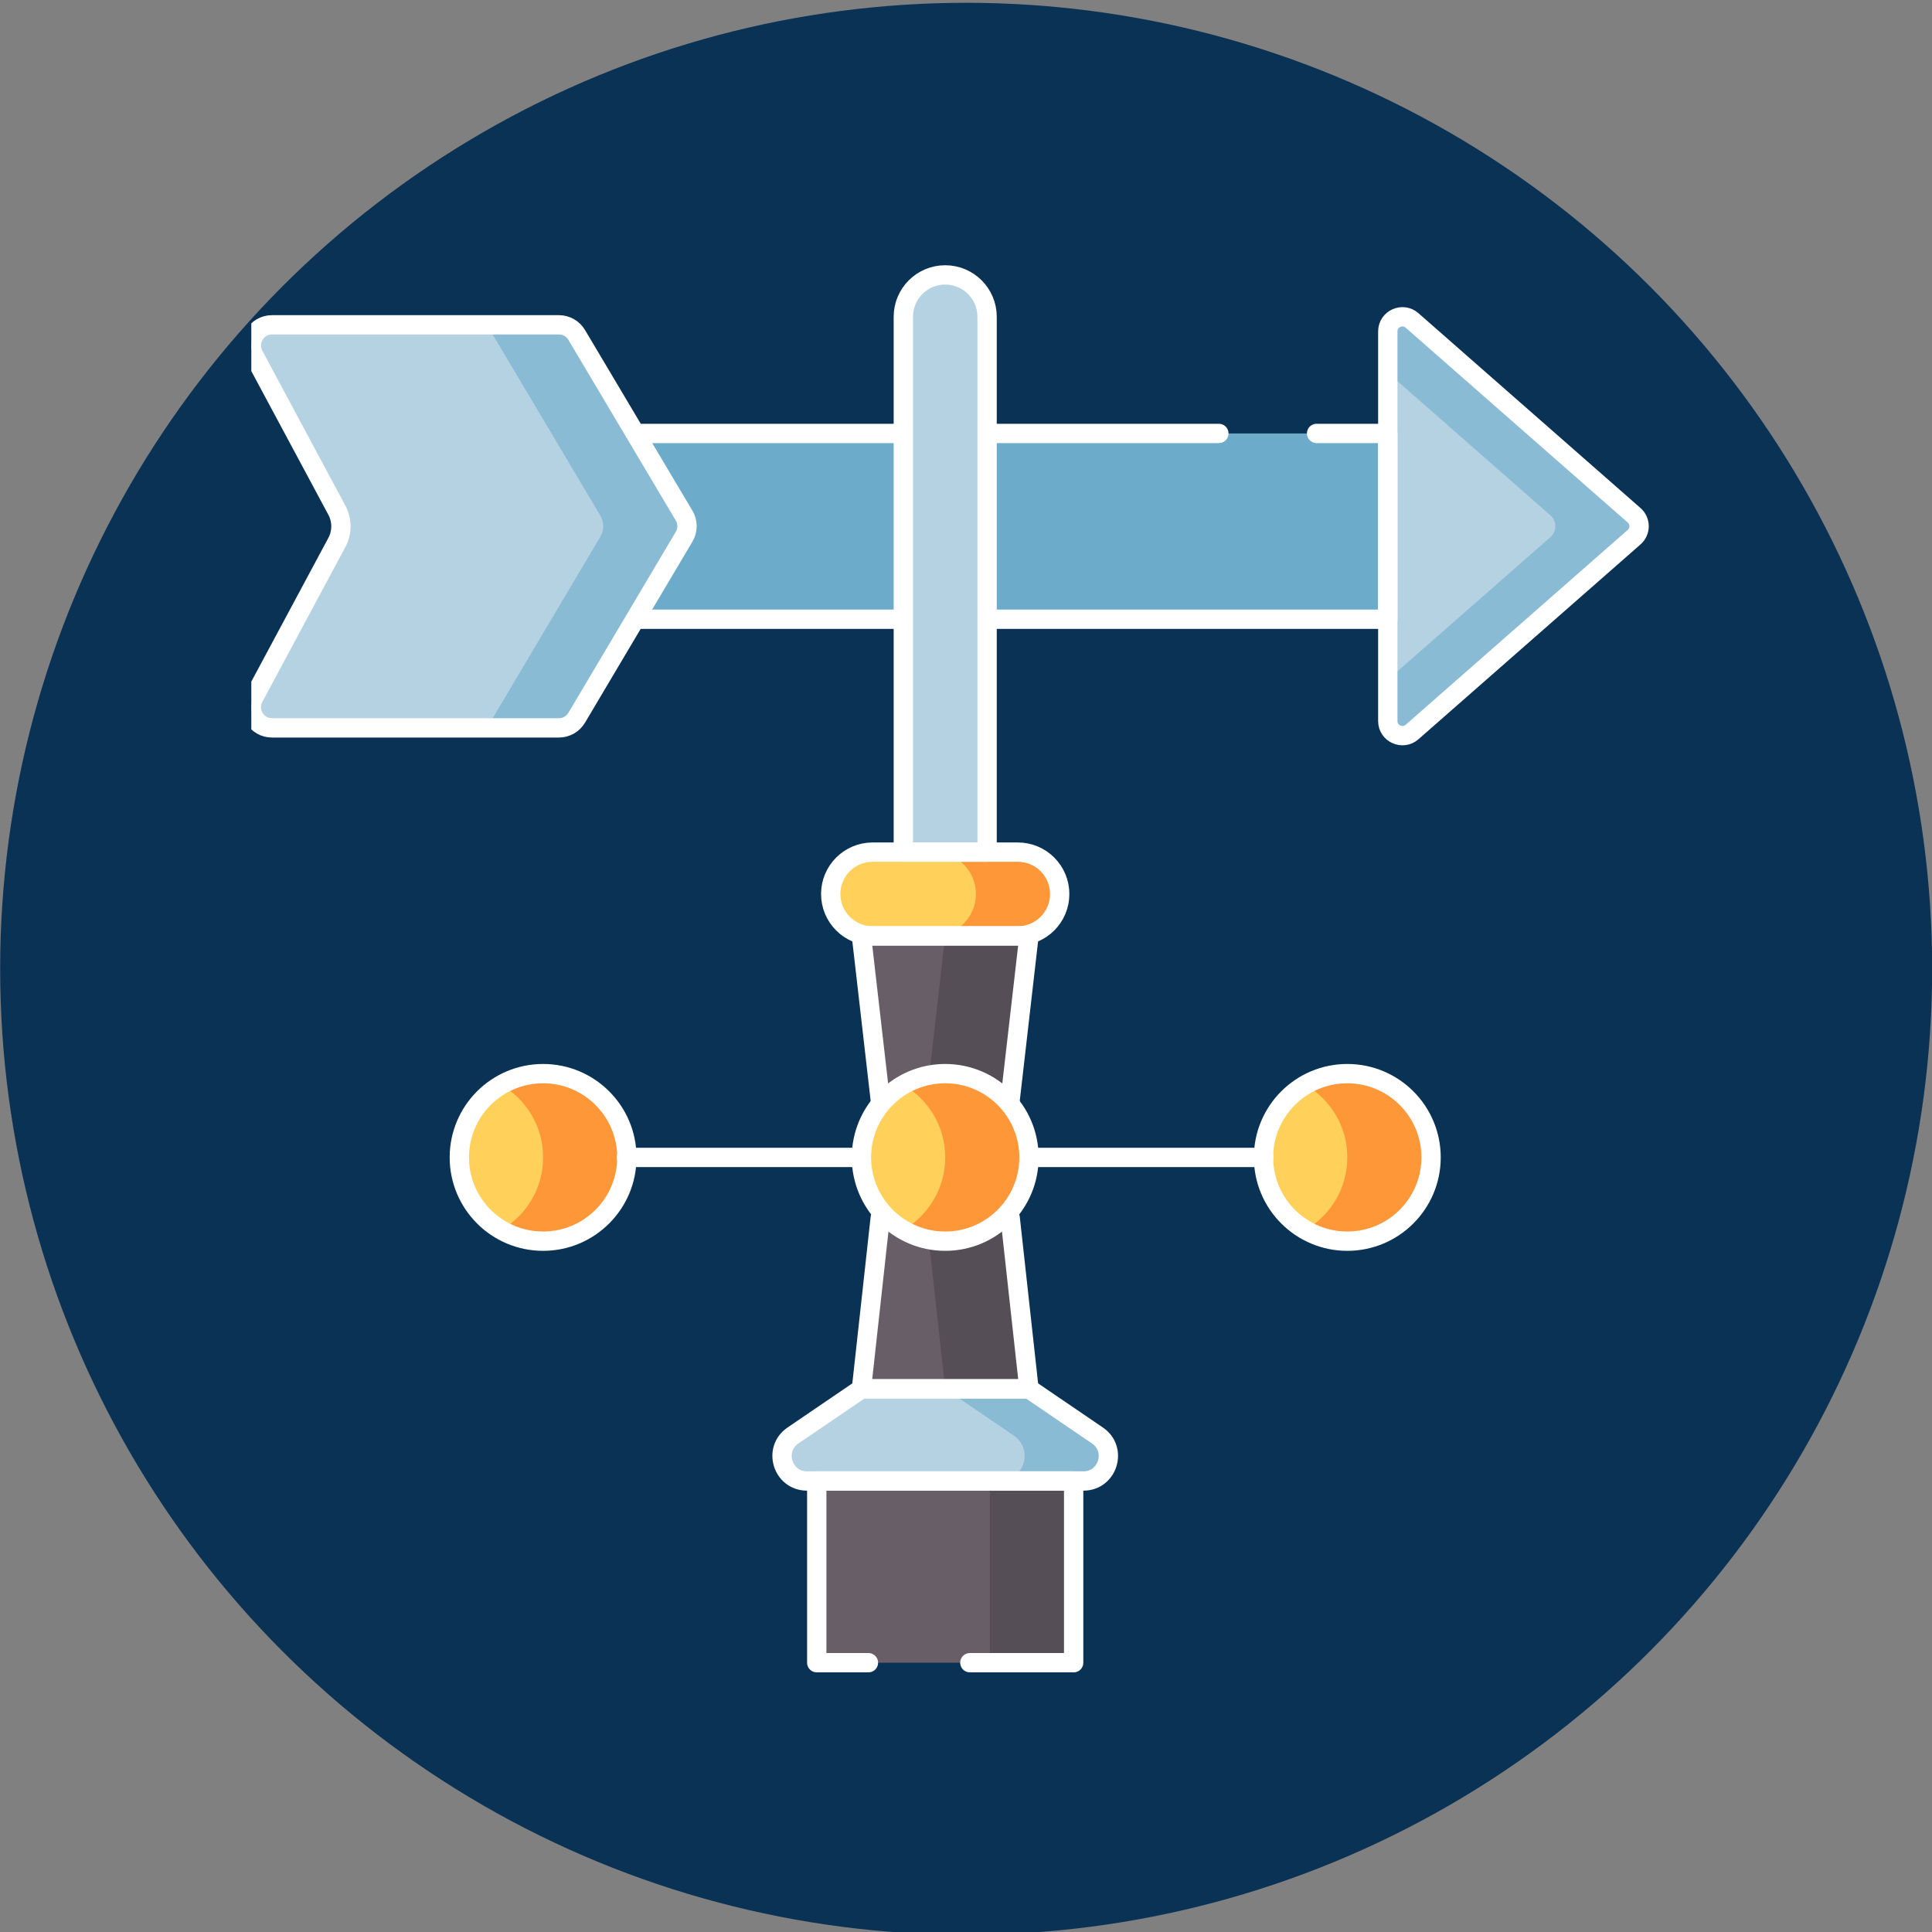 <svg width="100" height="100" viewBox="0 0 100 100" fill="none" xmlns="http://www.w3.org/2000/svg">
<rect x="0" y="0" width="100" height="100" fill="#808080" stroke="none"/>
<g clip-path="url(#clip0_92_1355)">
<circle cx="50.008" cy="50.145" r="50" fill="#0A3255"/>
<g clip-path="url(#clip1_92_1355)">
<path d="M71.833 22.435H21.078V32.053H71.833V22.435Z" fill="#6CABCA"/>
<path d="M84.584 26.673L73.089 16.587C72.6 16.158 71.832 16.504 71.832 17.151V37.323C71.832 37.971 72.6 38.316 73.089 37.888L84.584 27.802C84.925 27.502 84.925 26.973 84.584 26.673Z" fill="#B4D2E2"/>
<path d="M84.584 26.673L73.089 16.587C72.6 16.159 71.832 16.503 71.832 17.151V19.289L80.248 26.673C80.589 26.972 80.589 27.502 80.248 27.802L71.832 35.186V37.323C71.832 37.971 72.6 38.316 73.089 37.888L84.584 27.802C84.925 27.502 84.925 26.973 84.584 26.673Z" fill="#8ABBD5"/>
<path d="M28.93 37.675H14.079C13.271 37.675 12.754 36.812 13.136 36.099L17.437 28.077C17.716 27.557 17.716 26.931 17.437 26.41L13.136 18.388C12.754 17.676 13.271 16.813 14.079 16.813H28.93C29.308 16.813 29.657 17.012 29.85 17.336L35.41 26.688C35.61 27.025 35.61 27.444 35.41 27.78L29.85 37.151C29.657 37.475 29.307 37.675 28.93 37.675Z" fill="#B4D2E2"/>
<path d="M35.41 26.688L29.85 17.336C29.657 17.012 29.308 16.813 28.93 16.813H24.594C24.972 16.813 25.321 17.012 25.514 17.336L31.074 26.688C31.274 27.025 31.274 27.444 31.074 27.781L25.514 37.151C25.321 37.476 24.971 37.675 24.594 37.675H28.93C29.307 37.675 29.657 37.476 29.85 37.151L35.41 27.78C35.61 27.444 35.61 27.024 35.41 26.688Z" fill="#8ABBD5"/>
<path d="M37.627 27.249H37.615L37.62 27.239L37.627 27.249Z" fill="#B4D2E2"/>
<path d="M37.627 27.239L37.62 27.249L37.615 27.239H37.627Z" fill="#B4D2E2"/>
<path d="M51.092 44.106H46.756V16.398C46.756 15.2 47.727 14.229 48.924 14.229C50.121 14.229 51.092 15.2 51.092 16.398V44.106Z" fill="#B4D2E2"/>
<path d="M52.682 48.442H45.166C43.969 48.442 42.998 47.471 42.998 46.274C42.998 45.077 43.969 44.106 45.166 44.106H52.682C53.879 44.106 54.85 45.077 54.85 46.274C54.85 47.471 53.879 48.442 52.682 48.442Z" fill="#FFD15B"/>
<path d="M52.682 44.106H48.346C49.543 44.106 50.514 45.077 50.514 46.274C50.514 47.471 49.543 48.442 48.346 48.442H52.682C53.879 48.442 54.85 47.471 54.85 46.274C54.85 45.077 53.879 44.106 52.682 44.106Z" fill="#FE9738"/>
<path d="M28.111 64.243C30.506 64.243 32.447 62.301 32.447 59.907C32.447 57.512 30.506 55.571 28.111 55.571C25.717 55.571 23.775 57.512 23.775 59.907C23.775 62.301 25.717 64.243 28.111 64.243Z" fill="#FFD15B"/>
<path d="M28.111 55.571C27.321 55.571 26.581 55.783 25.943 56.152C27.239 56.902 28.111 58.302 28.111 59.907C28.111 61.511 27.239 62.911 25.943 63.661C26.581 64.03 27.321 64.243 28.111 64.243C30.506 64.243 32.447 62.301 32.447 59.907C32.447 57.512 30.506 55.571 28.111 55.571Z" fill="#FE9738"/>
<path d="M69.736 64.243C72.131 64.243 74.072 62.301 74.072 59.907C74.072 57.512 72.131 55.571 69.736 55.571C67.342 55.571 65.4 57.512 65.4 59.907C65.4 62.301 67.342 64.243 69.736 64.243Z" fill="#FFD15B"/>
<path d="M69.736 55.571C68.946 55.571 68.206 55.783 67.568 56.152C68.864 56.902 69.736 58.302 69.736 59.907C69.736 61.511 68.864 62.911 67.568 63.661C68.206 64.03 68.946 64.243 69.736 64.243C72.131 64.243 74.072 62.301 74.072 59.907C74.072 57.512 72.131 55.571 69.736 55.571Z" fill="#FE9738"/>
<path d="M53.26 71.887H44.588L45.905 59.907L44.588 48.442H53.26L51.943 59.907L53.26 71.887Z" fill="#685E68"/>
<path d="M53.26 48.442H48.924L47.607 59.907L48.924 71.887H53.26L51.943 59.907L53.26 48.442Z" fill="#554E56"/>
<path d="M56.078 76.656H41.771C40.501 76.656 39.995 75.015 41.044 74.301L44.588 71.887H53.26L56.804 74.301C57.853 75.015 57.347 76.656 56.078 76.656Z" fill="#B4D2E2"/>
<path d="M56.803 74.301L53.26 71.887H48.924L52.468 74.301C53.517 75.015 53.011 76.656 51.742 76.656H56.078C57.347 76.656 57.852 75.015 56.803 74.301Z" fill="#8ABBD5"/>
<path d="M55.572 76.656H42.275V86.061H55.572V76.656Z" fill="#685E68"/>
<path d="M55.572 76.656H51.236V86.061H55.572V76.656Z" fill="#554E56"/>
<path d="M37.627 27.249H37.615L37.62 27.239L37.627 27.249Z" fill="#554E56"/>
<path d="M37.627 27.239L37.62 27.249L37.615 27.239H37.627Z" fill="#554E56"/>
<path d="M48.924 64.243C51.319 64.243 53.26 62.301 53.26 59.907C53.26 57.512 51.319 55.571 48.924 55.571C46.529 55.571 44.588 57.512 44.588 59.907C44.588 62.301 46.529 64.243 48.924 64.243Z" fill="#FFD15B"/>
<path d="M48.924 55.571C48.134 55.571 47.394 55.783 46.756 56.152C48.051 56.902 48.924 58.302 48.924 59.907C48.924 61.511 48.051 62.911 46.756 63.661C47.394 64.03 48.134 64.243 48.924 64.243C51.319 64.243 53.26 62.301 53.26 59.907C53.26 57.512 51.319 55.571 48.924 55.571Z" fill="#FE9738"/>
<path d="M46.45 32.053H33.185" stroke="white" stroke-miterlimit="10" stroke-linecap="round" stroke-linejoin="round"/>
<path d="M68.146 22.435H71.832V32.053H51.461" stroke="white" stroke-miterlimit="10" stroke-linecap="round" stroke-linejoin="round"/>
<path d="M51.461 22.435H63.088" stroke="white" stroke-miterlimit="10" stroke-linecap="round" stroke-linejoin="round"/>
<path d="M33.25 22.435H46.45" stroke="white" stroke-miterlimit="10" stroke-linecap="round" stroke-linejoin="round"/>
<path d="M84.584 26.673L73.089 16.587C72.6 16.158 71.832 16.504 71.832 17.151V37.323C71.832 37.971 72.6 38.316 73.089 37.888L84.584 27.802C84.925 27.502 84.925 26.973 84.584 26.673Z" stroke="white" stroke-miterlimit="10" stroke-linecap="round" stroke-linejoin="round"/>
<path d="M28.93 37.675H14.079C13.271 37.675 12.754 36.812 13.136 36.099L17.437 28.077C17.716 27.557 17.716 26.931 17.437 26.41L13.136 18.388C12.754 17.676 13.271 16.813 14.079 16.813H28.93C29.308 16.813 29.657 17.012 29.85 17.336L35.41 26.688C35.61 27.025 35.61 27.444 35.41 27.78L29.85 37.151C29.657 37.475 29.307 37.675 28.93 37.675Z" stroke="white" stroke-miterlimit="10" stroke-linecap="round" stroke-linejoin="round"/>
<path d="M51.092 44.106H46.756V16.398C46.756 15.2 47.727 14.229 48.924 14.229C50.121 14.229 51.092 15.2 51.092 16.398V44.106Z" stroke="white" stroke-miterlimit="10" stroke-linecap="round" stroke-linejoin="round"/>
<path d="M52.682 48.442H45.166C43.969 48.442 42.998 47.471 42.998 46.274C42.998 45.077 43.969 44.106 45.166 44.106H52.682C53.879 44.106 54.85 45.077 54.85 46.274C54.85 47.471 53.879 48.442 52.682 48.442Z" stroke="white" stroke-miterlimit="10" stroke-linecap="round" stroke-linejoin="round"/>
<path d="M28.111 64.243C30.506 64.243 32.447 62.301 32.447 59.907C32.447 57.512 30.506 55.571 28.111 55.571C25.717 55.571 23.775 57.512 23.775 59.907C23.775 62.301 25.717 64.243 28.111 64.243Z" stroke="white" stroke-miterlimit="10" stroke-linecap="round" stroke-linejoin="round"/>
<path d="M69.736 64.243C72.131 64.243 74.072 62.301 74.072 59.907C74.072 57.512 72.131 55.571 69.736 55.571C67.342 55.571 65.4 57.512 65.4 59.907C65.4 62.301 67.342 64.243 69.736 64.243Z" stroke="white" stroke-miterlimit="10" stroke-linecap="round" stroke-linejoin="round"/>
<path d="M53.484 59.907H65.422" stroke="white" stroke-miterlimit="10" stroke-linecap="round" stroke-linejoin="round"/>
<path d="M32.426 59.907H44.364" stroke="white" stroke-miterlimit="10" stroke-linecap="round" stroke-linejoin="round"/>
<path d="M52.286 63.029L53.26 71.887H44.588L45.562 63.029" stroke="white" stroke-miterlimit="10" stroke-linecap="round" stroke-linejoin="round"/>
<path d="M45.565 56.949L44.588 48.442H53.26L52.282 56.953" stroke="white" stroke-miterlimit="10" stroke-linecap="round" stroke-linejoin="round"/>
<path d="M56.078 76.656H41.771C40.501 76.656 39.995 75.015 41.044 74.301L44.588 71.887H53.26L56.804 74.301C57.853 75.015 57.347 76.656 56.078 76.656Z" stroke="white" stroke-miterlimit="10" stroke-linecap="round" stroke-linejoin="round"/>
<path d="M44.949 86.061H42.275V76.656H55.572V86.061H50.2" stroke="white" stroke-miterlimit="10" stroke-linecap="round" stroke-linejoin="round"/>
<path d="M48.924 64.243C51.319 64.243 53.26 62.301 53.26 59.907C53.26 57.512 51.319 55.571 48.924 55.571C46.529 55.571 44.588 57.512 44.588 59.907C44.588 62.301 46.529 64.243 48.924 64.243Z" stroke="white" stroke-miterlimit="10" stroke-linecap="round" stroke-linejoin="round"/>
</g>
</g>
<defs>
<clipPath id="clip0_92_1355">
<rect width="100" height="100" fill="white"/>
</clipPath>
<clipPath id="clip1_92_1355">
<rect width="74" height="74" fill="white" transform="translate(13.008 13.146)"/>
</clipPath>
</defs>
</svg>

